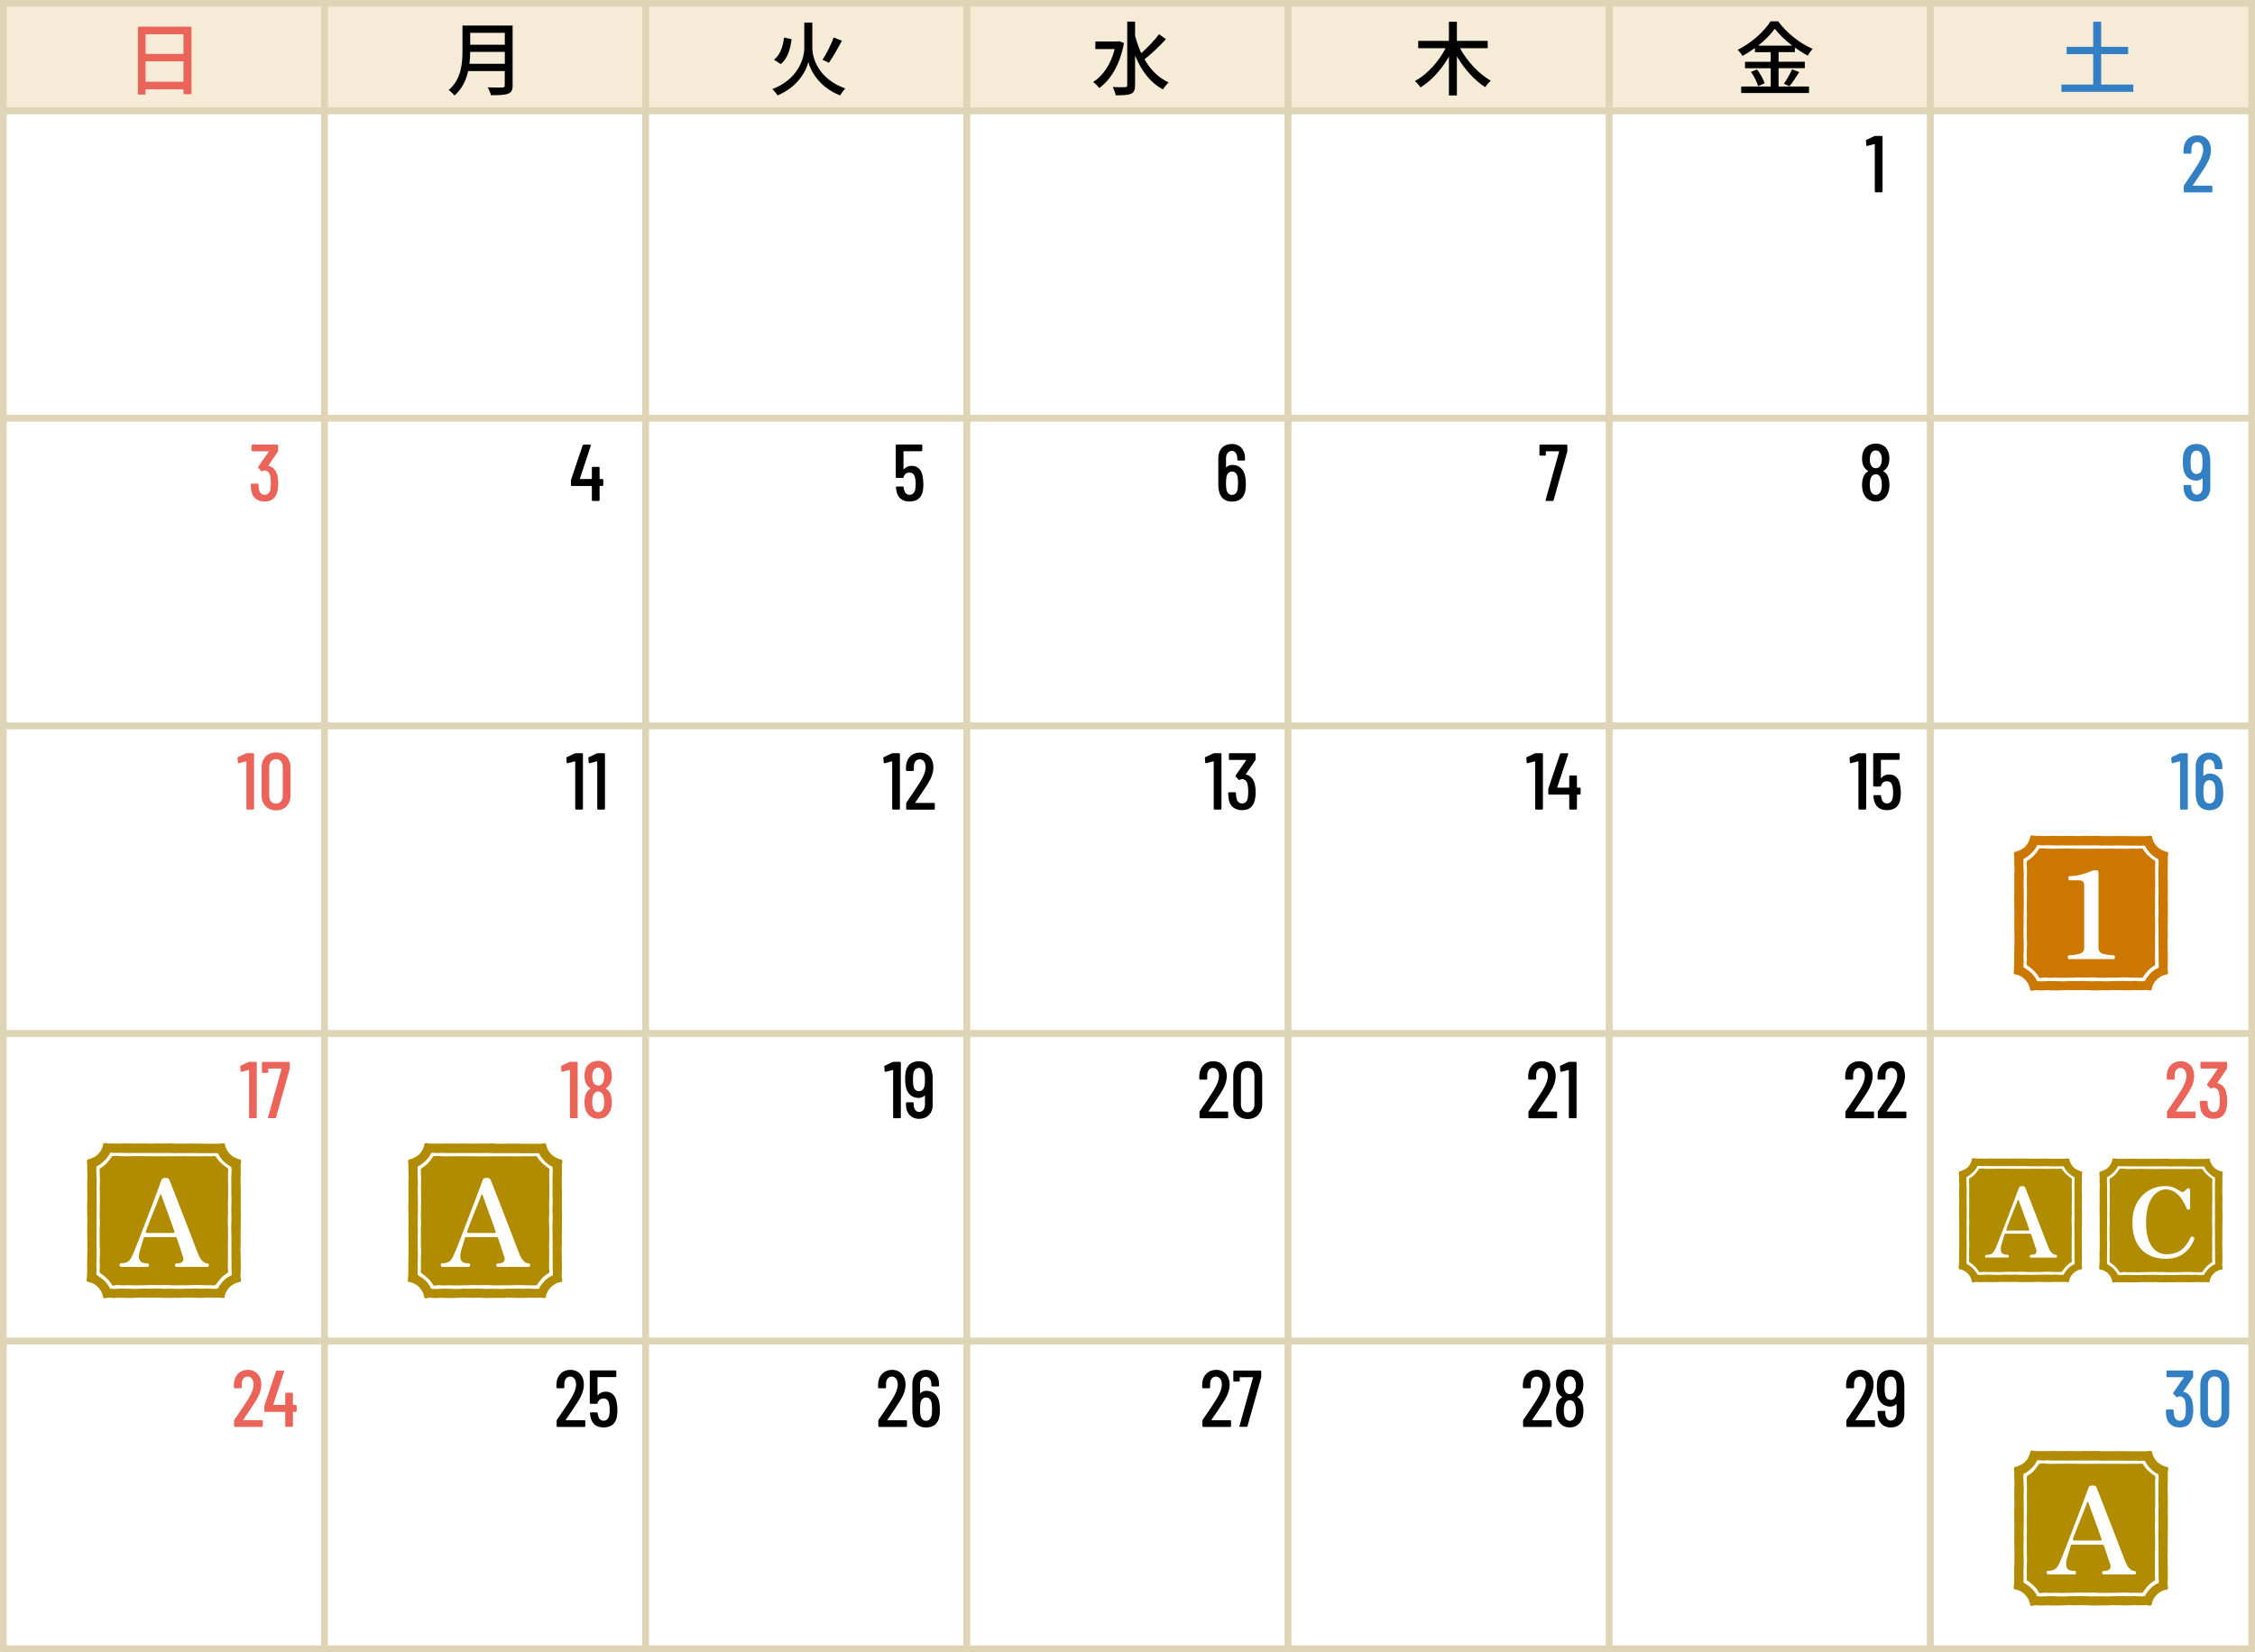 <?xml version="1.0" encoding="UTF-8"?>
<svg id="_09" data-name=" 09" xmlns="http://www.w3.org/2000/svg" xmlns:xlink="http://www.w3.org/1999/xlink" viewBox="0 0 336 246.24">
  <rect x="0" y="0" width="336" height="246.24" fill="#333333" stroke="none"/>
  <defs>
    <style>
      .cls-1, .cls-2 {
        fill: #fff;
      }

      .cls-3 {
        fill: #cc7800;
      }

      .cls-4 {
        fill: #b18c00;
      }

      .cls-5 {
        fill: #f5ebd7;
      }

      .cls-5, .cls-2 {
        stroke: #ded5b7;
        stroke-miterlimit: 10;
      }

      .cls-6 {
        fill: #eb645a;
      }

      .cls-7 {
        fill: #3280c3;
      }
    </style>
    <symbol id="icon_base_1-3" viewBox="0 0 24.52 24.67">
      <g>
        <path class="cls-1" d="m22,24.56c-.37.17-.4.04-.81.04s-.41-.05-.81-.05c-.6.04-1.02.04-1.62,0-.85.03-1.59,0-2.43.06-.59-.01-1.03-.03-1.62-.03-.61.04-1.02.03-1.62-.02-.87,0-1.58.04-2.44,0-1.1.11-2.13,0-3.26,0-.6.04-1.03.04-1.63,0-.85.03-1.6.02-2.46.02-.41,0-.46.16-.83,0-.17-.08.01-.2.01-.39.02-.82-.55-1.54-1.26-1.89-.25-.1-.51-.15-.78-.15-.19,0-.28.17-.36,0-.17-.37-.02-.4-.02-.81s-.01-.41-.01-.82c.06-.85.01-1.58.02-2.46.05-1.1.02-2.14.03-3.27-.05-1.48.03-2.6-.04-4.09.03-1.66.05-3.25.01-4.92.04-.88-.03-1.59,0-2.47,0-.42-.18-.45,0-.83.08-.17.2-.02.39-.02.28,0,.53-.04.77-.14.73-.32,1.28-1.04,1.27-1.86,0-.19-.19-.32-.02-.4.37-.17.42,0,.83,0,.6.04,1,.06,1.62.02.85.04,1.57-.02,2.43,0,.61.04,1.01.05,1.62,0,1.36.07,2.67-.02,4.05.02.85.03,1.6.03,2.44-.02.6.04,1.03.06,1.64.03,1.66.04,2.39-.06,4.09.02.41,0,.45-.2.82-.03.17.08,0,.19,0,.38-.08,1.1.93,2.08,2.02,2.01.19,0,.3-.15.37.02.17.37,0,.41,0,.82,0,1.13.03,2.15.02,3.28-.07,1.12-.01,2.15-.06,3.27-.02,1.14.06,2.13.05,3.27,0,1.94.01,3.8.01,5.74-.06.87.03,1.58.01,2.47,0,.42.16.45-.01.83-.08.17-.2,0-.38,0-1.12,0-2,.96-2.05,2.05.06.2.19.28.02.36,0,0-.03-.06-.03-.06Z"/>
        <path class="cls-3" d="m3.17,23.83c.39.14.41-.04.83-.04s.41.05.82.05.41-.04.82-.04c1.1.06,2.17.03,3.28-.02.86.02,1.61.04,2.46,0,.84.07,1.6.06,2.46.03.63.03,1.03.01,1.65-.03,1.14,0,2.16.09,3.29,0,.62.03,1.03.03,1.66,0,.42,0,.43.13.82,0,.12-1.24,1.18-2.21,2.4-2.36.14-.39-.03-.42-.03-.83.03-.61.05-1.01.04-1.65.01-.88-.04-1.61-.04-2.49.04-.63.04-1.02.02-1.65.01-1.66.06-3.3.01-4.95-.01-.89.05-1.62,0-2.49-.06-1.14.05-2.18,0-3.32,0-.41.15-.44.02-.83-.31-.04-.59-.14-.86-.28-.83-.38-1.38-1.2-1.53-2.09-.39-.14-.4,0-.81,0-1.94.04-3.83-.06-5.74,0-.63.01-1.04-.01-1.64-.05-.61.03-1.02.04-1.64.01-.86.04-1.61.04-2.47,0-1.12.06-2.15-.04-3.29.02-.62,0-1.04,0-1.66-.01-.42,0-.45-.16-.84-.02-.13.92-.66,1.76-1.53,2.12-.27.14-.55.25-.86.29-.14.39-.02.42-.02.83-.01.63,0,1.03.04,1.65-.07,1.13-.02,2.17-.02,3.31-.09,1.38.04,2.72-.01,4.12-.02,1.69.06,3.31-.01,4.98-.02.62-.02,1.04,0,1.66,0,.41-.03.42-.03.83s-.14.45,0,.84c1.29.13,2.26,1.16,2.42,2.41Z"/>
        <path class="cls-1" d="m20.27,22.43c-.6.1-1.01.01-1.6-.01-.4,0-.4.04-.8.04-.59-.04-1-.05-1.6-.02-.61,0-1.01,0-1.6.04-.84-.02-1.57-.05-2.4,0-.83-.07-1.56-.06-2.41-.03-.61-.03-1-.02-1.6.03-.87.02-1.56-.06-2.42-.04-.61.01-1.01.1-1.62,0-.08-.01-.04-.06-.08-.13-.13-.26-.3-.5-.48-.72-.38-.5-.98-.87-1.47-1.18-.06-.4,0-.4,0-.81s-.03-.4-.03-.81c.12-1.66-.06-3.2.04-4.84-.05-1.12.02-2.13.01-3.24.02-1.4-.06-2.69,0-4.05,0-.86-.1-1.59-.04-2.44.01-.08.08,0,.15-.05.26-.13.49-.32.71-.5.49-.38.95-.93,1.17-1.47.4-.06.4.02.8.02.59-.03,1-.03,1.6,0,2.16-.02,4.25.03,6.4-.01.6.05.99.06,1.61.02.85.04,1.54-.02,2.4,0,.92.07,1.51-.02,2.43.04.4,0,.41-.07.81,0,.08.01.04.05.07.12.13.26.3.5.48.72.38.48.93.93,1.46,1.17.1.61,0,1.01,0,1.61.03.85,0,1.55,0,2.42.07.87,0,1.58,0,2.42.04.84.04,1.57-.01,2.43.03,1.38.05,2.68.03,4.05,0,.86.03,1.57.02,2.43,0,.4.07.42,0,.82-.57.21-1.12.64-1.5,1.15-.18.22-.37.46-.5.72-.03.08.03.12-.04.13v-.02Zm-15.77-.48c.39.1.41-.04.82-.04s.41.05.81.05c.59-.04,1.03-.04,1.62,0,.85-.03,1.59,0,2.43-.06.85.02,1.59.04,2.43,0,.83.07,1.59.06,2.44.03.87.05,1.56-.05,2.44-.03.6.03,1.02.05,1.64.04.41,0,.42.06.81-.04.46-.73,1.04-1.4,1.81-1.81.1-.4,0-.4,0-.81,0-.87.03-1.58.02-2.45-.03-.62-.03-1.03.01-1.64,0-.62,0-1.01,0-1.63-.04-.86-.06-1.61,0-2.46-.03-.86-.03-1.61.01-2.46,0-1.13.01-2.17-.02-3.29,0-.42.1-.43,0-.82-.73-.46-1.4-1.05-1.83-1.8-.39-.1-.4-.01-.81-.01-.62-.03-1-.03-1.62,0-2.98-.05-5.93.04-8.92-.03-.87-.01-1.58.04-2.45.03-.6,0-1.03-.14-1.64-.02-.45.73-1.04,1.42-1.81,1.82-.1.4-.03.4-.03.81.05.86-.01,1.57,0,2.45.05,1.38-.01,2.69-.01,4.09.05.64.04,1.01-.01,1.64.02.61.02,1.02.01,1.64-.01.62,0,1.04.04,1.64-.03.87-.07,1.6-.02,2.47,0,.42-.1.42,0,.82.73.48,1.42,1.09,1.83,1.87Z"/>
      </g>
    </symbol>
    <symbol id="icon_base_A-C" viewBox="0 0 24.52 24.67">
      <g>
        <path class="cls-1" d="m22,24.56c-.37.17-.4.04-.81.04s-.41-.05-.81-.05c-.6.04-1.02.04-1.62,0-.85.03-1.59,0-2.43.06-.59-.01-1.03-.03-1.62-.03-.61.04-1.02.03-1.62-.02-.87,0-1.58.04-2.44,0-1.1.11-2.13,0-3.26,0-.6.04-1.03.04-1.63,0-.85.03-1.6.02-2.46.02-.41,0-.46.16-.83,0-.17-.08.01-.2.01-.39.02-.82-.55-1.54-1.26-1.89-.25-.1-.51-.15-.78-.15-.19,0-.28.17-.36,0-.17-.37-.02-.4-.02-.81s-.01-.41-.01-.82c.06-.85.01-1.58.02-2.46.05-1.1.02-2.14.03-3.27-.05-1.48.03-2.6-.04-4.09.03-1.66.05-3.25.01-4.92.04-.88-.03-1.59,0-2.47,0-.42-.18-.45,0-.83.08-.17.2-.02.39-.02.28,0,.53-.04.77-.14.73-.32,1.28-1.04,1.27-1.86,0-.19-.19-.32-.02-.4.37-.17.42,0,.83,0,.6.04,1,.06,1.62.02.85.04,1.57-.02,2.43,0,.61.04,1.01.05,1.62,0,1.36.07,2.67-.02,4.05.02.85.03,1.6.03,2.44-.02.6.04,1.03.06,1.64.03,1.66.04,2.39-.06,4.09.02.41,0,.45-.2.82-.03.17.08,0,.19,0,.38-.08,1.1.93,2.08,2.02,2.01.19,0,.3-.15.37.02.17.37,0,.41,0,.82,0,1.13.03,2.15.02,3.28-.07,1.12-.01,2.15-.06,3.27-.02,1.14.06,2.13.05,3.27,0,1.94.01,3.8.01,5.74-.06.87.03,1.58.01,2.47,0,.42.16.45-.01.83-.08.17-.2,0-.38,0-1.12,0-2,.96-2.05,2.05.06.2.19.28.02.36,0,0-.03-.06-.03-.06Z"/>
        <path class="cls-4" d="m3.17,23.83c.39.14.41-.04.83-.04s.41.05.82.05.41-.04.82-.04c1.1.06,2.17.03,3.28-.02.86.02,1.61.04,2.46,0,.84.07,1.6.06,2.46.03.63.03,1.03.01,1.65-.03,1.14,0,2.16.09,3.29,0,.62.03,1.03.03,1.66,0,.42,0,.43.13.82,0,.12-1.24,1.18-2.21,2.4-2.36.14-.39-.03-.42-.03-.83.03-.61.05-1.01.04-1.65.01-.88-.04-1.61-.04-2.49.04-.63.04-1.02.02-1.65.01-1.66.06-3.3.01-4.95-.01-.89.05-1.62,0-2.49-.06-1.14.05-2.18,0-3.32,0-.41.15-.44.02-.83-.31-.04-.59-.14-.86-.28-.83-.38-1.38-1.2-1.53-2.09-.39-.14-.4,0-.81,0-1.94.04-3.83-.06-5.74,0-.63.01-1.04-.01-1.64-.05-.61.03-1.02.04-1.64.01-.86.04-1.61.04-2.47,0-1.12.06-2.15-.04-3.29.02-.62,0-1.04,0-1.66-.01-.42,0-.45-.16-.84-.02-.13.92-.66,1.76-1.53,2.12-.27.14-.55.25-.86.29-.14.39-.02.42-.02.83-.01.63,0,1.03.04,1.65-.07,1.13-.02,2.17-.02,3.31-.09,1.38.04,2.72-.01,4.12-.02,1.69.06,3.31-.01,4.98-.02.62-.02,1.04,0,1.66,0,.41-.03.42-.03.83s-.14.45,0,.84c1.29.13,2.26,1.16,2.42,2.41Z"/>
        <path class="cls-1" d="m20.27,22.43c-.6.1-1.01.01-1.6-.01-.4,0-.4.04-.8.04-.59-.04-1-.05-1.6-.02-.61,0-1.01,0-1.6.04-.84-.02-1.57-.05-2.4,0-.83-.07-1.56-.06-2.41-.03-.61-.03-1-.02-1.6.03-.87.02-1.56-.06-2.42-.04-.61.01-1.01.1-1.62,0-.08-.01-.04-.06-.08-.13-.13-.26-.3-.5-.48-.72-.38-.5-.98-.87-1.47-1.18-.06-.4,0-.4,0-.81s-.03-.4-.03-.81c.12-1.66-.06-3.2.04-4.84-.05-1.12.02-2.13.01-3.24.02-1.4-.06-2.69,0-4.05,0-.86-.1-1.59-.04-2.44.01-.08.08,0,.15-.05.26-.13.49-.32.71-.5.49-.38.95-.93,1.17-1.47.4-.06.4.02.8.02.59-.03,1-.03,1.6,0,2.16-.02,4.25.03,6.4-.01.6.05.99.06,1.61.02.85.04,1.54-.02,2.4,0,.92.07,1.51-.02,2.43.04.4,0,.41-.07.81,0,.08.01.04.05.07.12.13.26.3.5.48.72.38.48.93.93,1.46,1.17.1.61,0,1.01,0,1.61.03.85,0,1.55,0,2.42.07.87,0,1.58,0,2.42.04.84.04,1.57-.01,2.43.03,1.38.05,2.68.03,4.05,0,.86.03,1.57.02,2.43,0,.4.07.42,0,.82-.57.21-1.12.64-1.5,1.15-.18.22-.37.46-.5.72-.03.08.03.12-.04.13v-.02Zm-15.77-.48c.39.1.41-.04.82-.04s.41.05.81.05c.59-.04,1.03-.04,1.62,0,.85-.03,1.59,0,2.43-.06.85.02,1.59.04,2.43,0,.83.07,1.59.06,2.44.03.87.05,1.56-.05,2.44-.03.6.03,1.02.05,1.64.04.41,0,.42.06.81-.04.46-.73,1.04-1.4,1.81-1.81.1-.4,0-.4,0-.81,0-.87.03-1.58.02-2.45-.03-.62-.03-1.03.01-1.64,0-.62,0-1.01,0-1.63-.04-.86-.06-1.61,0-2.46-.03-.86-.03-1.61.01-2.46,0-1.13.01-2.17-.02-3.29,0-.42.1-.43,0-.82-.73-.46-1.4-1.05-1.83-1.8-.39-.1-.4-.01-.81-.01-.62-.03-1-.03-1.62,0-2.98-.05-5.93.04-8.92-.03-.87-.01-1.58.04-2.45.03-.6,0-1.03-.14-1.64-.02-.45.73-1.04,1.42-1.81,1.82-.1.4-.03.4-.03.81.05.86-.01,1.57,0,2.45.05,1.38-.01,2.69-.01,4.09.05.64.04,1.01-.01,1.64.02.61.02,1.02.01,1.64-.01.62,0,1.04.04,1.64-.03.87-.07,1.6-.02,2.47,0,.42-.1.42,0,.82.73.48,1.42,1.09,1.83,1.87Z"/>
      </g>
    </symbol>
  </defs>
  <rect class="cls-2" x=".5" y="16.5" width="47.86" height="45.85"/>
  <rect class="cls-2" x="48.36" y="16.5" width="47.86" height="45.85"/>
  <rect class="cls-2" x="96.21" y="16.5" width="47.86" height="45.85"/>
  <rect class="cls-2" x="144.07" y="16.5" width="47.86" height="45.85"/>
  <rect class="cls-2" x="191.93" y="16.5" width="47.86" height="45.85"/>
  <rect class="cls-2" x="239.79" y="16.5" width="47.86" height="45.85"/>
  <rect class="cls-2" x="287.64" y="16.5" width="47.86" height="45.85"/>
  <rect class="cls-2" x=".5" y="62.35" width="47.86" height="45.85"/>
  <rect class="cls-2" x="48.36" y="62.35" width="47.86" height="45.85"/>
  <rect class="cls-2" x="96.21" y="62.35" width="47.86" height="45.85"/>
  <rect class="cls-2" x="144.07" y="62.35" width="47.86" height="45.85"/>
  <rect class="cls-2" x="191.93" y="62.35" width="47.86" height="45.85"/>
  <rect class="cls-2" x="239.79" y="62.35" width="47.86" height="45.85"/>
  <rect class="cls-2" x="287.64" y="62.35" width="47.86" height="45.85"/>
  <rect class="cls-2" x=".5" y="108.2" width="47.86" height="45.85"/>
  <rect class="cls-2" x="48.36" y="108.2" width="47.86" height="45.85"/>
  <rect class="cls-2" x="96.21" y="108.2" width="47.86" height="45.85"/>
  <rect class="cls-2" x="144.07" y="108.2" width="47.86" height="45.85"/>
  <rect class="cls-2" x="191.93" y="108.2" width="47.86" height="45.85"/>
  <rect class="cls-2" x="239.79" y="108.2" width="47.86" height="45.85"/>
  <rect class="cls-2" x="287.64" y="108.2" width="47.86" height="45.85"/>
  <rect class="cls-2" x=".5" y="154.04" width="47.86" height="45.85"/>
  <rect class="cls-2" x="48.36" y="154.04" width="47.86" height="45.85"/>
  <rect class="cls-2" x="96.21" y="154.04" width="47.86" height="45.85"/>
  <rect class="cls-2" x="144.07" y="154.04" width="47.86" height="45.85"/>
  <rect class="cls-2" x="191.93" y="154.04" width="47.86" height="45.85"/>
  <rect class="cls-2" x="239.79" y="154.04" width="47.86" height="45.85"/>
  <rect class="cls-2" x="287.64" y="154.04" width="47.86" height="45.85"/>
  <rect class="cls-2" x=".5" y="199.89" width="47.86" height="45.85"/>
  <rect class="cls-2" x="48.36" y="199.89" width="47.86" height="45.85"/>
  <rect class="cls-2" x="96.21" y="199.89" width="47.86" height="45.85"/>
  <rect class="cls-2" x="144.07" y="199.89" width="47.86" height="45.85"/>
  <rect class="cls-2" x="191.93" y="199.89" width="47.86" height="45.85"/>
  <rect class="cls-2" x="239.79" y="199.89" width="47.86" height="45.85"/>
  <rect class="cls-2" x="287.64" y="199.89" width="47.86" height="45.85"/>
  <rect class="cls-5" x=".5" y=".5" width="47.86" height="16"/>
  <rect class="cls-5" x="48.36" y=".5" width="47.86" height="16"/>
  <rect class="cls-5" x="96.21" y=".5" width="47.86" height="16"/>
  <rect class="cls-5" x="144.07" y=".5" width="47.86" height="16"/>
  <rect class="cls-5" x="191.93" y=".5" width="47.86" height="16"/>
  <rect class="cls-5" x="239.79" y=".5" width="47.86" height="16"/>
  <rect class="cls-5" x="287.64" y=".5" width="47.86" height="16"/>
  <g>
    <path class="cls-6" d="m28.53,3.98v10.06h-1.19v-.73h-5.65v.78h-1.14V3.98h7.98Zm-6.84,1.13v2.93h5.65v-2.93s-5.65,0-5.65,0Zm5.65,7.08v-3.05h-5.65v3.05h5.65Z"/>
    <path d="m76.39,12.71c0,.72-.19,1.07-.67,1.25-.5.2-1.32.23-2.57.23-.07-.32-.29-.86-.48-1.17.94.05,1.9.04,2.18.02.26,0,.36-.1.36-.35v-2.1h-5.45c-.31,1.34-.91,2.67-2.05,3.65-.17-.24-.6-.65-.85-.82,1.87-1.61,2.05-3.96,2.05-5.84v-3.77h7.47v8.9h0Zm-1.17-3.2v-1.78h-5.16c0,.55-.04,1.15-.11,1.78h5.27Zm-5.16-4.62v1.78h5.16v-1.78h-5.16Z"/>
    <path d="m121.04,7.16c0,1.57.96,4.61,4.91,6.03-.25.25-.6.72-.77,1.03-3.19-1.25-4.46-3.81-4.74-4.99-.26,1.19-1.45,3.68-4.58,4.99-.14-.24-.53-.72-.78-.94,3.84-1.46,4.76-4.56,4.76-6.12v-3.79h1.2v3.78h0Zm-3.09-1.32c-.19,1.45-.58,2.89-1.62,3.71l-1-.65c.92-.71,1.33-1.97,1.5-3.3,0,0,1.12.24,1.12.24Zm7.5.22c-.6,1.13-1.34,2.45-1.94,3.29l-.95-.44c.58-.86,1.27-2.28,1.67-3.32l1.22.48h0Z"/>
    <path d="m167.47,6.42c-.58,3.19-1.96,5.48-3.68,6.69-.19-.25-.64-.71-.91-.88,1.49-.96,2.65-2.67,3.21-4.92h-2.88v-1.13h3.29l.22-.05.76.28h0Zm6.26-.59c-.95,1.03-2.19,2.24-3.2,3.01.89,1.54,2.08,2.77,3.61,3.45-.28.23-.66.7-.86,1.03-1.92-1.01-3.24-2.82-4.15-5.05v4.43c0,.73-.18,1.08-.61,1.28-.46.19-1.17.23-2.28.23-.05-.34-.26-.89-.43-1.24.82.04,1.58.04,1.81.02.24,0,.34-.08.34-.3V3.22h1.17v2.13c.24.9.55,1.76.92,2.58.92-.82,1.98-1.93,2.65-2.83,0,0,1.03.73,1.03.73Z"/>
    <path d="m217.54,7.18c1.04,1.94,2.83,3.85,4.59,4.85-.26.22-.65.66-.83.96-1.58-1-3.11-2.71-4.22-4.58v5.82h-1.19v-5.79c-1.09,1.92-2.62,3.6-4.23,4.59-.18-.28-.56-.72-.83-.95,1.81-.98,3.55-2.9,4.57-4.89h-4.08v-1.1h4.57v-2.85h1.19v2.85h4.59v1.1h-4.14,0Z"/>
    <path d="m265.02,12.89h4.53v.97h-10.11v-.97h4.4v-2.72h-3.83v-.96h3.83v-1.43h-2.35v-.62c-.6.43-1.22.83-1.87,1.17-.13-.25-.46-.67-.7-.9,2.04-1.01,3.99-2.77,4.89-4.25h1.14c1.27,1.75,3.27,3.3,5.13,4.1-.26.29-.53.67-.72,1-.64-.32-1.28-.73-1.92-1.19v.68h-2.43v1.43h3.91v.96h-3.91v2.72h0Zm-3.21-2.54c.47.64.95,1.49,1.12,2.06l-.97.43c-.14-.58-.6-1.48-1.06-2.13l.91-.36Zm5.24-3.55c-1.04-.79-1.98-1.68-2.6-2.52-.58.82-1.45,1.7-2.48,2.52h5.08Zm-1.24,5.67c.41-.56.92-1.47,1.21-2.13l1.07.4c-.47.76-1.01,1.57-1.45,2.11l-.83-.37h0Z"/>
    <path class="cls-7" d="m317.87,12.6v1.09h-10.71v-1.09h4.73v-4.53h-3.96v-1.09h3.96v-3.74h1.19v3.74h4.02v1.09h-4.02v4.53h4.8-.01Z"/>
  </g>
  <g>
    <path d="m279.42,20.26h.96c.07,0,.12.05.12.12v8.16c0,.07-.05.12-.12.12h-.91c-.07,0-.12-.05-.12-.12v-7.02s-.02-.06-.05-.05l-1.07.28s-.02.01-.05.01c-.05,0-.08-.04-.1-.11l-.05-.67c0-.06.01-.11.08-.14l1.15-.54s.1-.04.14-.04h.02Z"/>
    <path class="cls-7" d="m326.78,27.67h2.75c.07,0,.12.05.12.12v.76c0,.07-.05.12-.12.12h-4.03c-.07,0-.12-.05-.12-.12v-.79s.01-.11.05-.16c.77-1.13,1.51-2.19,2.13-3.21.47-.79.72-1.46.72-2.04,0-.73-.36-1.18-.89-1.18s-.88.46-.86,1.14v.48c0,.07-.05.12-.12.12h-.94c-.07,0-.12-.05-.12-.12v-.52c.05-1.26.89-2.1,2.09-2.1s2,.88,2,2.18c0,.79-.28,1.57-.85,2.5-.58.93-1.26,1.88-1.85,2.76-.02.04,0,.06.04.06Z"/>
    <path class="cls-6" d="m41.46,72.08c0,.4-.04.77-.11,1.09-.22,1-.78,1.58-1.92,1.58s-1.87-.65-2-1.7c-.04-.26-.06-.55-.06-.85,0-.07.05-.12.12-.12h.91c.07,0,.12.04.12.12,0,.25.02.49.06.7.11.55.4.85.85.85s.74-.28.85-.78c.05-.3.07-.62.07-1.01,0-.44-.04-.8-.11-1.13-.13-.44-.41-.71-.82-.71-.11,0-.22.04-.31.11-.02.02-.06.04-.08.04s-.06-.01-.08-.05l-.47-.47s-.05-.12,0-.18l1.56-2.25s0-.06-.04-.06h-2.41c-.07,0-.12-.05-.12-.12v-.76c0-.07.05-.12.12-.12h3.73c.07,0,.12.05.12.12v.79c0,.06,0,.11-.05.16l-1.4,2.06s0,.05.02.06c.65.1,1.13.66,1.32,1.42.08.37.13.77.13,1.21h.01Z"/>
    <path d="m89.89,71.51v.8c0,.07-.05.12-.12.12h-.38s-.05.02-.05.05v2.06c0,.07-.05.12-.12.12h-.91c-.07,0-.12-.05-.12-.12v-2.06s-.02-.05-.05-.05h-2.95c-.07,0-.12-.05-.12-.12v-.67s.01-.1.02-.14l1.73-5.13c.02-.06.08-.1.14-.1h.98c.08,0,.12.05.1.13l-1.63,4.93s.01.06.05.06h1.68s.05-.02.05-.05v-1.64c0-.07.05-.12.12-.12h.91c.07,0,.12.05.12.12v1.64s.02.05.05.05h.38c.07,0,.12.05.12.12Z"/>
    <path d="m137.59,72.08c0,.33-.02.63-.06.91-.12,1.14-.86,1.76-2,1.76s-1.82-.58-1.99-1.76c-.02-.12-.04-.24-.05-.36,0-.07.05-.12.12-.12h.91c.07,0,.12.04.12.12,0,.1.04.19.05.26.11.59.4.86.84.86s.74-.3.85-.84c.04-.24.06-.53.06-.84,0-.35-.04-.65-.1-.89-.11-.48-.38-.74-.82-.74-.47,0-.76.24-.88.68-.02.07-.06.11-.13.11h-.92c-.07,0-.12-.05-.12-.12v-4.74c0-.07.05-.12.12-.12h3.71c.07,0,.12.05.12.12v.76c0,.07-.05.12-.12.12h-2.63s-.05.02-.05.05v2.64s.02.05.06.01c.25-.32.67-.52,1.16-.52.91,0,1.5.59,1.64,1.63.06.29.1.62.1,1.01h.01Z"/>
    <path d="m185.63,72.08c0,.3,0,.58-.04.83-.11,1.2-.86,1.85-2.01,1.85-1.08,0-1.82-.58-1.98-1.75-.05-.24-.07-.53-.07-.84v-3.91c0-1.27.8-2.09,2.04-2.09,1.13,0,1.94.82,1.94,2.09v.26c0,.07-.05.12-.12.12h-.91c-.07,0-.12-.05-.12-.12v-.22c0-.66-.36-1.1-.79-1.1-.53,0-.89.44-.89,1.1v1.32s.02.05.06.02c.22-.22.52-.35.88-.35,1.09,0,1.8.76,1.94,1.85.05.26.07.59.07.94h0Zm-1.16-.07c0-.3-.02-.61-.07-.94-.12-.52-.4-.78-.83-.78s-.73.28-.83.82c-.05.31-.06.62-.06.9s0,.56.05.86c.1.58.38.89.84.89s.77-.32.86-.95c.02-.29.04-.54.04-.8h0Z"/>
    <path d="m230.3,74.53l2.01-7.22s-.02-.05-.05-.05h-1.88s-.05.02-.05.05v.48c0,.07-.05.12-.12.12h-.71c-.07,0-.12-.05-.12-.12v-1.4c0-.07.05-.12.12-.12h3.92c.07,0,.12.05.12.12v.8s0,.08-.02.14l-2.03,7.23c0,.06-.06.1-.13.1h-.96c-.08,0-.13-.05-.11-.13h.01Z"/>
    <path d="m280.66,70.27c.26.14.48.36.62.68.16.37.25.82.25,1.33,0,.44-.07.82-.18,1.13-.3.84-.97,1.34-1.86,1.34s-1.56-.49-1.87-1.33c-.11-.34-.17-.72-.17-1.14,0-.48.07-.9.22-1.25.14-.36.37-.6.67-.77.04-.02.04-.05,0-.07-.28-.16-.49-.37-.64-.67-.17-.32-.25-.73-.25-1.18s.08-.86.24-1.19c.32-.65.97-1.03,1.8-1.03s1.44.34,1.77,1.01c.17.34.26.73.26,1.21s-.08.85-.25,1.16c-.14.3-.36.52-.62.68-.04.02-.04.05,0,.07v.02Zm-2.06-1.82c0,.31.05.58.14.78.13.36.4.56.76.56s.65-.23.77-.6c.1-.2.13-.46.13-.74,0-.31-.05-.58-.16-.78-.13-.34-.4-.54-.74-.54-.37,0-.64.22-.77.58-.08.2-.13.46-.13.74h0Zm1.8,3.78c0-.35-.05-.65-.13-.89-.13-.42-.4-.65-.77-.65s-.66.24-.79.68c-.07.23-.11.5-.11.84,0,.29.02.54.08.77.11.49.41.78.82.78s.71-.3.83-.82c.05-.2.07-.46.07-.72h0Z"/>
    <path class="cls-7" d="m329.35,72.67c0,1.27-.82,2.09-2.05,2.09-1.13,0-1.94-.82-1.94-2.09v-.26c0-.07.05-.12.12-.12h.91c.07,0,.12.05.12.12v.22c0,.66.36,1.1.79,1.1.54,0,.89-.44.89-1.1v-1.32s-.02-.05-.06-.02c-.22.22-.52.35-.88.35-1.09,0-1.8-.76-1.94-1.85-.05-.26-.07-.59-.07-.94,0-.3.01-.58.04-.83.11-1.2.86-1.85,2.01-1.85,1.08,0,1.82.58,1.98,1.75.05.24.07.53.07.84v3.91h0Zm-1.16-3.75c0-.28-.01-.56-.05-.86-.1-.58-.38-.89-.84-.89s-.77.32-.86.95c-.02.29-.04.54-.04.8,0,.3.02.61.07.94.12.52.4.78.83.78s.73-.28.83-.82c.05-.31.06-.62.06-.9Z"/>
    <path class="cls-6" d="m36.78,112.26h.96c.07,0,.12.05.12.12v8.16c0,.07-.05.12-.12.12h-.91c-.07,0-.12-.05-.12-.12v-7.02s-.02-.06-.05-.05l-1.07.28s-.02.01-.05.01c-.05,0-.08-.04-.1-.11l-.05-.67c0-.06,0-.11.08-.14l1.15-.54s.1-.04.14-.04h.02Z"/>
    <path class="cls-6" d="m38.98,118.54v-4.15c0-1.36.85-2.24,2.15-2.24s2.16.89,2.16,2.24v4.15c0,1.36-.86,2.24-2.16,2.24s-2.15-.89-2.15-2.24Zm3.15.07v-4.29c0-.71-.4-1.17-1.01-1.17s-1,.47-1,1.17v4.29c0,.71.41,1.17,1,1.17s1.01-.47,1.01-1.17Z"/>
    <path d="m85.78,112.26h.96c.07,0,.12.05.12.12v8.16c0,.07-.05.12-.12.12h-.91c-.07,0-.12-.05-.12-.12v-7.02s-.02-.06-.05-.05l-1.07.28s-.02.01-.05.01c-.05,0-.08-.04-.1-.11l-.05-.67c0-.06.01-.11.08-.14l1.15-.54s.1-.04.14-.04h.02Z"/>
    <path d="m89.06,112.26h.96c.07,0,.12.05.12.12v8.16c0,.07-.05.12-.12.12h-.91c-.07,0-.12-.05-.12-.12v-7.02s-.02-.06-.05-.05l-1.07.28s-.02.01-.05.01c-.05,0-.08-.04-.1-.11l-.05-.67c0-.06.01-.11.08-.14l1.15-.54s.1-.04.14-.04h.02Z"/>
    <path d="m133.01,112.26h.96c.07,0,.12.05.12.12v8.16c0,.07-.05.12-.12.12h-.91c-.07,0-.12-.05-.12-.12v-7.02s-.02-.06-.05-.05l-1.07.28s-.02.01-.05.01c-.05,0-.08-.04-.1-.11l-.05-.67c0-.06,0-.11.08-.14l1.15-.54s.1-.04.14-.04h.02Z"/>
    <path d="m136.42,119.67h2.75c.07,0,.12.05.12.12v.76c0,.07-.05.12-.12.12h-4.03c-.07,0-.12-.05-.12-.12v-.79s0-.11.05-.16c.77-1.13,1.51-2.19,2.13-3.21.47-.79.72-1.46.72-2.04,0-.73-.36-1.18-.89-1.18s-.88.46-.86,1.14v.48c0,.07-.05.12-.12.12h-.94c-.07,0-.12-.05-.12-.12v-.52c.05-1.26.89-2.1,2.09-2.1s2,.88,2,2.18c0,.79-.28,1.57-.85,2.5-.58.93-1.26,1.88-1.85,2.76-.02.04,0,.06.04.06Z"/>
    <path d="m180.92,112.26h.96c.07,0,.12.05.12.12v8.16c0,.07-.05.12-.12.12h-.91c-.07,0-.12-.05-.12-.12v-7.02s-.02-.06-.05-.05l-1.07.28s-.02.01-.05.01c-.05,0-.08-.04-.1-.11l-.05-.67c0-.06,0-.11.08-.14l1.15-.54s.1-.04.14-.04h.02Z"/>
    <path d="m187.1,118.08c0,.4-.04.77-.11,1.09-.22,1-.78,1.58-1.92,1.58s-1.87-.65-2-1.7c-.04-.26-.06-.55-.06-.85,0-.07.05-.12.12-.12h.91c.07,0,.12.04.12.12,0,.25.02.49.06.7.11.55.4.85.85.85s.74-.28.85-.78c.05-.3.07-.62.07-1.01,0-.44-.04-.8-.11-1.13-.13-.44-.41-.71-.82-.71-.11,0-.22.04-.31.11-.02.02-.06.04-.08.04s-.06-.01-.08-.05l-.47-.47s-.05-.12,0-.18l1.56-2.25s0-.06-.04-.06h-2.41c-.07,0-.12-.05-.12-.12v-.76c0-.07.05-.12.12-.12h3.73c.07,0,.12.05.12.12v.79c0,.06,0,.11-.05.16l-1.4,2.06s0,.05.02.06c.65.1,1.13.66,1.32,1.42.08.37.13.77.13,1.21h0Z"/>
    <path d="m228.82,112.26h.96c.07,0,.12.05.12.12v8.16c0,.07-.05.12-.12.12h-.91c-.07,0-.12-.05-.12-.12v-7.02s-.02-.06-.05-.05l-1.07.28s-.02.01-.05.01c-.05,0-.08-.04-.1-.11l-.05-.67c0-.06,0-.11.08-.14l1.15-.54s.1-.04.14-.04h.02Z"/>
    <path d="m235.52,117.51v.8c0,.07-.05.12-.12.12h-.38s-.05.02-.05.05v2.06c0,.07-.05.12-.12.12h-.91c-.07,0-.12-.05-.12-.12v-2.06s-.02-.05-.05-.05h-2.95c-.07,0-.12-.05-.12-.12v-.67s0-.1.02-.14l1.73-5.13c.02-.06.08-.1.14-.1h.98c.08,0,.12.05.1.13l-1.63,4.93s0,.06.05.06h1.68s.05-.02.05-.05v-1.64c0-.07.05-.12.12-.12h.91c.07,0,.12.05.12.12v1.64s.02.05.05.05h.38c.07,0,.12.05.12.12Z"/>
    <path d="m276.98,112.26h.96c.07,0,.12.05.12.12v8.16c0,.07-.05.12-.12.12h-.91c-.07,0-.12-.05-.12-.12v-7.02s-.02-.06-.05-.05l-1.07.28s-.02.01-.05.01c-.05,0-.08-.04-.1-.11l-.05-.67c0-.06.01-.11.08-.14l1.15-.54s.1-.04.14-.04h.02Z"/>
    <path d="m283.23,118.08c0,.33-.02.63-.06.91-.12,1.14-.86,1.76-2,1.76s-1.82-.58-1.99-1.76c-.02-.12-.04-.24-.05-.36,0-.07.05-.12.12-.12h.91c.07,0,.12.04.12.12.01.1.04.19.05.26.11.59.4.86.84.86s.74-.3.85-.84c.04-.24.06-.53.06-.84,0-.35-.04-.65-.1-.89-.11-.48-.38-.74-.82-.74-.47,0-.76.24-.88.68-.02.07-.06.11-.13.11h-.92c-.07,0-.12-.05-.12-.12v-4.74c0-.07.05-.12.12-.12h3.71c.07,0,.12.05.12.12v.76c0,.07-.05.12-.12.12h-2.63s-.05.02-.05.05v2.64s.02.05.06.01c.25-.32.67-.52,1.16-.52.91,0,1.5.59,1.64,1.63.06.29.1.62.1,1.01h.01Z"/>
    <path class="cls-7" d="m324.91,112.26h.96c.07,0,.12.05.12.12v8.16c0,.07-.05.12-.12.12h-.91c-.07,0-.12-.05-.12-.12v-7.02s-.02-.06-.05-.05l-1.07.28s-.02.01-.05.01c-.05,0-.08-.04-.1-.11l-.05-.67c0-.06.01-.11.08-.14l1.15-.54s.1-.04.14-.04h.02Z"/>
    <path class="cls-7" d="m331.27,118.08c0,.3-.01.58-.04.83-.11,1.2-.86,1.85-2.02,1.85-1.08,0-1.82-.58-1.98-1.75-.05-.24-.07-.53-.07-.84v-3.91c-.01-1.27.8-2.09,2.04-2.09,1.13,0,1.94.82,1.94,2.09v.26c0,.07-.05.12-.12.12h-.91c-.07,0-.12-.05-.12-.12v-.22c0-.66-.36-1.1-.79-1.1-.53,0-.89.44-.89,1.1v1.32s.02.05.06.02c.22-.22.52-.35.88-.35,1.09,0,1.8.76,1.94,1.85.05.26.07.59.07.94h.01Zm-1.16-.07c0-.3-.02-.61-.07-.94-.12-.52-.4-.78-.83-.78s-.73.28-.83.82c-.05.31-.06.62-.06.9s.01.56.05.86c.1.58.38.89.84.89s.77-.32.86-.95c.02-.29.04-.54.04-.8Z"/>
    <path class="cls-6" d="m37.18,158.26h.96c.07,0,.12.05.12.12v8.16c0,.07-.05.12-.12.12h-.91c-.07,0-.12-.05-.12-.12v-7.02s-.02-.06-.05-.05l-1.07.28s-.02,0-.05,0c-.05,0-.08-.04-.1-.11l-.05-.67c0-.06,0-.11.08-.14l1.15-.54s.1-.04.14-.04h.02Z"/>
    <path class="cls-6" d="m39.94,166.53l2.01-7.22s-.02-.05-.05-.05h-1.88s-.05.02-.05.05v.48c0,.07-.05.12-.12.12h-.71c-.07,0-.12-.05-.12-.12v-1.4c0-.07.05-.12.12-.12h3.92c.07,0,.12.05.12.12v.8s0,.08-.02.14l-2.03,7.23c0,.06-.06.1-.13.1h-.96c-.08,0-.13-.05-.11-.13h.01Z"/>
    <path class="cls-6" d="m84.99,158.26h.96c.07,0,.12.05.12.12v8.16c0,.07-.05.12-.12.12h-.91c-.07,0-.12-.05-.12-.12v-7.02s-.02-.06-.05-.05l-1.07.28s-.02,0-.05,0c-.05,0-.08-.04-.1-.11l-.05-.67c0-.06.01-.11.08-.14l1.15-.54s.1-.04.14-.04h.02Z"/>
    <path class="cls-6" d="m90.3,162.27c.26.14.48.36.62.68.16.37.25.82.25,1.33,0,.44-.07.82-.18,1.13-.3.84-.97,1.34-1.86,1.34s-1.56-.49-1.87-1.33c-.11-.34-.17-.72-.17-1.14,0-.48.07-.9.22-1.25.14-.36.37-.6.67-.77.04-.02.04-.05,0-.07-.28-.16-.49-.37-.64-.67-.17-.32-.25-.73-.25-1.18s.08-.86.24-1.19c.32-.65.97-1.03,1.8-1.03s1.44.34,1.77,1.01c.17.34.26.73.26,1.21s-.08.85-.25,1.16c-.14.3-.36.52-.62.68-.04.02-.04.05,0,.07v.02Zm-2.06-1.82c0,.31.05.58.14.78.13.36.4.56.76.56s.65-.23.77-.6c.1-.2.13-.46.13-.74,0-.31-.05-.58-.16-.78-.13-.34-.4-.54-.74-.54-.37,0-.64.22-.77.58-.08.2-.13.46-.13.74Zm1.8,3.78c0-.35-.05-.65-.13-.89-.13-.42-.4-.65-.77-.65s-.66.24-.79.68c-.07.23-.11.5-.11.84,0,.29.02.54.08.77.11.49.41.78.82.78s.71-.3.83-.82c.05-.2.07-.46.07-.72h0Z"/>
    <path d="m133.15,158.26h.96c.07,0,.12.05.12.12v8.16c0,.07-.05.12-.12.12h-.91c-.07,0-.12-.05-.12-.12v-7.02s-.02-.06-.05-.05l-1.07.28s-.02,0-.05,0c-.05,0-.08-.04-.1-.11l-.05-.67c0-.06,0-.11.08-.14l1.15-.54s.1-.04.14-.04h.02Z"/>
    <path d="m138.98,164.67c0,1.27-.82,2.09-2.05,2.09-1.13,0-1.94-.82-1.94-2.09v-.26c0-.07.05-.12.12-.12h.91c.07,0,.12.05.12.12v.22c0,.66.36,1.1.79,1.1.54,0,.89-.44.89-1.1v-1.32s-.02-.05-.06-.02c-.22.22-.52.35-.88.35-1.09,0-1.8-.76-1.94-1.85-.05-.26-.07-.59-.07-.94,0-.3,0-.58.04-.83.11-1.2.86-1.85,2.01-1.85,1.08,0,1.82.58,1.98,1.75.05.24.07.53.07.84v3.91h.01Zm-1.16-3.75c0-.28,0-.56-.05-.86-.1-.58-.38-.89-.84-.89s-.77.32-.86.95c-.02.29-.04.54-.04.8,0,.3.02.61.07.94.12.52.4.78.83.78s.73-.28.83-.82c.05-.31.06-.62.06-.9h0Z"/>
    <path d="m180.13,165.67h2.75c.07,0,.12.05.12.12v.76c0,.07-.05.12-.12.12h-4.03c-.07,0-.12-.05-.12-.12v-.79s0-.11.05-.16c.77-1.13,1.51-2.19,2.13-3.21.47-.79.72-1.46.72-2.04,0-.73-.36-1.18-.89-1.18s-.88.46-.86,1.14v.48c0,.07-.05.12-.12.12h-.94c-.07,0-.12-.05-.12-.12v-.52c.05-1.26.89-2.1,2.09-2.1s2,.88,2,2.18c0,.79-.28,1.57-.85,2.5-.58.93-1.26,1.88-1.85,2.76-.02.04,0,.06.04.06h0Z"/>
    <path d="m183.76,164.54v-4.15c0-1.36.85-2.24,2.15-2.24s2.16.89,2.16,2.24v4.15c0,1.36-.86,2.24-2.16,2.24s-2.15-.89-2.15-2.24Zm3.15.07v-4.29c0-.71-.4-1.17-1.01-1.17s-1,.47-1,1.17v4.29c0,.71.41,1.17,1,1.17s1.01-.47,1.01-1.17Z"/>
    <path d="m229.14,165.67h2.75c.07,0,.12.05.12.12v.76c0,.07-.05.12-.12.12h-4.03c-.07,0-.12-.05-.12-.12v-.79s0-.11.05-.16c.77-1.13,1.51-2.19,2.13-3.21.47-.79.72-1.46.72-2.04,0-.73-.36-1.18-.89-1.18s-.88.46-.86,1.14v.48c0,.07-.05.12-.12.12h-.94c-.07,0-.12-.05-.12-.12v-.52c.05-1.26.89-2.1,2.09-2.1s2,.88,2,2.18c0,.79-.28,1.57-.85,2.5-.58.93-1.26,1.88-1.85,2.76-.02.04,0,.06.04.06h0Z"/>
    <path d="m233.83,158.26h.96c.07,0,.12.05.12.12v8.16c0,.07-.05.12-.12.12h-.91c-.07,0-.12-.05-.12-.12v-7.02s-.02-.06-.05-.05l-1.07.28s-.02,0-.05,0c-.05,0-.08-.04-.1-.11l-.05-.67c0-.06,0-.11.08-.14l1.15-.54s.1-.04.14-.04h.02Z"/>
    <path d="m276.37,165.67h2.75c.07,0,.12.05.12.12v.76c0,.07-.05.12-.12.12h-4.03c-.07,0-.12-.05-.12-.12v-.79s.01-.11.05-.16c.77-1.13,1.51-2.19,2.13-3.21.47-.79.72-1.46.72-2.04,0-.73-.36-1.18-.89-1.18s-.88.46-.86,1.14v.48c0,.07-.05.12-.12.12h-.94c-.07,0-.12-.05-.12-.12v-.52c.05-1.26.89-2.1,2.09-2.1s2,.88,2,2.18c0,.79-.28,1.57-.85,2.5-.58.93-1.26,1.88-1.85,2.76-.02.04,0,.06.04.06h0Z"/>
    <path d="m281.19,165.67h2.75c.07,0,.12.05.12.12v.76c0,.07-.05.12-.12.12h-4.03c-.07,0-.12-.05-.12-.12v-.79s.01-.11.05-.16c.77-1.13,1.51-2.19,2.13-3.21.47-.79.72-1.46.72-2.04,0-.73-.36-1.18-.89-1.18s-.88.46-.86,1.14v.48c0,.07-.05.12-.12.12h-.94c-.07,0-.12-.05-.12-.12v-.52c.05-1.26.89-2.1,2.09-2.1s2,.88,2,2.18c0,.79-.28,1.57-.85,2.5-.58.93-1.26,1.88-1.85,2.76-.02.04,0,.06.04.06h0Z"/>
    <path class="cls-6" d="m324.28,165.67h2.75c.07,0,.12.05.12.12v.76c0,.07-.05.12-.12.12h-4.03c-.07,0-.12-.05-.12-.12v-.79s.01-.11.05-.16c.77-1.13,1.51-2.19,2.13-3.21.47-.79.72-1.46.72-2.04,0-.73-.36-1.18-.89-1.18s-.88.46-.86,1.14v.48c0,.07-.05.12-.12.12h-.94c-.07,0-.12-.05-.12-.12v-.52c.05-1.26.89-2.1,2.09-2.1s2,.88,2,2.18c0,.79-.28,1.57-.85,2.5-.58.93-1.26,1.88-1.85,2.76-.02.04,0,.06.04.06h0Z"/>
    <path class="cls-6" d="m331.87,164.08c0,.4-.04.77-.11,1.09-.22,1-.78,1.58-1.92,1.58s-1.87-.65-2-1.7c-.04-.26-.06-.55-.06-.85,0-.07.05-.12.12-.12h.91c.07,0,.12.04.12.12.01.25.02.49.06.7.11.55.4.85.85.85s.74-.28.85-.78c.05-.3.07-.62.07-1.01,0-.44-.04-.8-.11-1.13-.13-.44-.41-.71-.82-.71-.11,0-.22.04-.31.11-.02.02-.06.04-.08.04s-.06,0-.08-.05l-.47-.47s-.05-.12-.01-.18l1.56-2.25s0-.06-.04-.06h-2.41c-.07,0-.12-.05-.12-.12v-.76c0-.07.05-.12.12-.12h3.73c.07,0,.12.05.12.12v.79c0,.06-.01.11-.05.16l-1.4,2.06s-.01.05.02.06c.65.1,1.13.66,1.32,1.42.08.37.13.77.13,1.21h0Z"/>
    <path class="cls-6" d="m36.28,211.67h2.75c.07,0,.12.05.12.12v.76c0,.07-.05.12-.12.12h-4.03c-.07,0-.12-.05-.12-.12v-.79s0-.11.05-.16c.77-1.13,1.51-2.19,2.13-3.21.47-.79.72-1.46.72-2.04,0-.73-.36-1.18-.89-1.18s-.88.46-.86,1.14v.48c0,.07-.05.12-.12.12h-.94c-.07,0-.12-.05-.12-.12v-.52c.05-1.26.89-2.1,2.09-2.1s2,.88,2,2.18c0,.79-.28,1.57-.85,2.5-.58.93-1.26,1.88-1.85,2.76-.02.04,0,.06.04.06h0Z"/>
    <path class="cls-6" d="m44.2,209.51v.8c0,.07-.05.12-.12.12h-.38s-.05.02-.05.05v2.06c0,.07-.05.12-.12.12h-.91c-.07,0-.12-.05-.12-.12v-2.06s-.02-.05-.05-.05h-2.95c-.07,0-.12-.05-.12-.12v-.67s0-.1.02-.14l1.73-5.13c.02-.06.08-.1.14-.1h.98c.08,0,.12.05.1.13l-1.63,4.93s0,.06.05.06h1.68s.05-.02.05-.05v-1.64c0-.07.05-.12.12-.12h.91c.07,0,.12.05.12.12v1.64s.02.05.05.05h.38c.07,0,.12.05.12.12h0Z"/>
    <path d="m84.34,211.67h2.75c.07,0,.12.05.12.12v.76c0,.07-.05.12-.12.12h-4.03c-.07,0-.12-.05-.12-.12v-.79s.01-.11.05-.16c.77-1.13,1.51-2.19,2.13-3.21.47-.79.72-1.46.72-2.04,0-.73-.36-1.18-.89-1.18s-.88.46-.86,1.14v.48c0,.07-.05.12-.12.12h-.94c-.07,0-.12-.05-.12-.12v-.52c.05-1.26.89-2.1,2.09-2.1s2,.88,2,2.18c0,.79-.28,1.57-.85,2.5-.58.93-1.26,1.88-1.85,2.76-.02.04,0,.06.04.06h0Z"/>
    <path d="m92,210.08c0,.33-.02.63-.06.91-.12,1.14-.86,1.76-2,1.76s-1.82-.58-1.99-1.76c-.02-.12-.04-.24-.05-.36,0-.07.05-.12.12-.12h.91c.07,0,.12.04.12.12.01.1.04.19.05.26.11.59.4.86.84.86s.74-.3.85-.84c.04-.24.06-.53.06-.84,0-.35-.04-.65-.1-.89-.11-.48-.38-.74-.82-.74-.47,0-.76.24-.88.68-.02.07-.06.11-.13.11h-.92c-.07,0-.12-.05-.12-.12v-4.74c0-.07.05-.12.12-.12h3.71c.07,0,.12.05.12.12v.76c0,.07-.05.12-.12.12h-2.63s-.05.02-.05.05v2.64s.02.05.06,0c.25-.32.67-.52,1.16-.52.91,0,1.5.59,1.64,1.63.06.29.1.62.1,1.01h0Z"/>
    <path d="m132.27,211.67h2.75c.07,0,.12.05.12.12v.76c0,.07-.05.12-.12.12h-4.03c-.07,0-.12-.05-.12-.12v-.79s0-.11.05-.16c.77-1.13,1.51-2.19,2.13-3.21.47-.79.72-1.46.72-2.04,0-.73-.36-1.18-.89-1.18s-.88.46-.86,1.14v.48c0,.07-.05.12-.12.12h-.94c-.07,0-.12-.05-.12-.12v-.52c.05-1.26.89-2.1,2.09-2.1s2,.88,2,2.18c0,.79-.28,1.57-.85,2.5-.58.93-1.26,1.88-1.85,2.76-.02.04,0,.06.04.06h0Z"/>
    <path d="m140.04,210.08c0,.3,0,.58-.04.83-.11,1.2-.86,1.85-2.01,1.85-1.08,0-1.82-.58-1.98-1.75-.05-.24-.07-.53-.07-.84v-3.91c0-1.27.8-2.09,2.04-2.09,1.13,0,1.94.82,1.94,2.09v.26c0,.07-.05.12-.12.12h-.91c-.07,0-.12-.05-.12-.12v-.22c0-.66-.36-1.1-.79-1.1-.53,0-.89.44-.89,1.1v1.32s.02.05.06.02c.22-.22.52-.35.88-.35,1.09,0,1.8.76,1.94,1.85.05.26.07.59.07.94h0Zm-1.16-.07c0-.3-.02-.61-.07-.94-.12-.52-.4-.78-.83-.78s-.73.28-.83.82c-.05.31-.06.62-.06.9s0,.56.05.86c.1.58.38.89.84.89s.77-.32.86-.95c.02-.29.04-.54.04-.8h0Z"/>
    <path d="m180.56,211.67h2.75c.07,0,.12.05.12.12v.76c0,.07-.05.12-.12.12h-4.03c-.07,0-.12-.05-.12-.12v-.79s0-.11.05-.16c.77-1.13,1.51-2.19,2.13-3.21.47-.79.72-1.46.72-2.04,0-.73-.36-1.18-.89-1.18s-.88.46-.86,1.14v.48c0,.07-.05.12-.12.12h-.94c-.07,0-.12-.05-.12-.12v-.52c.05-1.26.89-2.1,2.09-2.1s2,.88,2,2.18c0,.79-.28,1.57-.85,2.5-.58.93-1.26,1.88-1.85,2.76-.02.04,0,.06.04.06h0Z"/>
    <path d="m184.69,212.53l2.01-7.22s-.02-.05-.05-.05h-1.88s-.05.02-.05.05v.48c0,.07-.05.12-.12.12h-.71c-.07,0-.12-.05-.12-.12v-1.4c0-.07.05-.12.12-.12h3.92c.07,0,.12.05.12.12v.8s0,.08-.02.14l-2.03,7.23c0,.06-.06.1-.13.1h-.96c-.08,0-.13-.05-.11-.13h.01Z"/>
    <path d="m228.34,211.67h2.75c.07,0,.12.05.12.12v.76c0,.07-.05.12-.12.12h-4.03c-.07,0-.12-.05-.12-.12v-.79s0-.11.05-.16c.77-1.13,1.51-2.19,2.13-3.21.47-.79.72-1.46.72-2.04,0-.73-.36-1.18-.89-1.18s-.88.46-.86,1.14v.48c0,.07-.05.12-.12.12h-.94c-.07,0-.12-.05-.12-.12v-.52c.05-1.26.89-2.1,2.09-2.1s2,.88,2,2.18c0,.79-.28,1.57-.85,2.5-.58.93-1.26,1.88-1.85,2.76-.02.04,0,.06.04.06h0Z"/>
    <path d="m235.07,208.27c.26.14.48.36.62.68.16.37.25.82.25,1.33,0,.44-.07.82-.18,1.13-.3.84-.97,1.34-1.86,1.34s-1.56-.49-1.87-1.33c-.11-.34-.17-.72-.17-1.14,0-.48.07-.9.22-1.25.14-.36.37-.6.67-.77.04-.02.04-.05,0-.07-.28-.16-.49-.37-.64-.67-.17-.32-.25-.73-.25-1.18s.08-.86.24-1.19c.32-.65.97-1.03,1.8-1.03s1.44.34,1.77,1.01c.17.34.26.73.26,1.21s-.08.85-.25,1.16c-.14.3-.36.52-.62.68-.04.02-.04.05,0,.07v.02Zm-2.06-1.82c0,.31.05.58.14.78.13.36.4.56.76.56s.65-.23.77-.6c.1-.2.13-.46.13-.74,0-.31-.05-.58-.16-.78-.13-.34-.4-.54-.74-.54-.37,0-.64.22-.77.58-.08.2-.13.46-.13.74h0Zm1.8,3.78c0-.35-.05-.65-.13-.89-.13-.42-.4-.65-.77-.65s-.66.24-.79.68c-.07.23-.11.5-.11.84,0,.29.02.54.08.77.11.49.41.78.82.78s.71-.3.83-.82c.05-.2.07-.46.07-.72h0Z"/>
    <path d="m276.51,211.67h2.75c.07,0,.12.05.12.12v.76c0,.07-.05.12-.12.12h-4.03c-.07,0-.12-.05-.12-.12v-.79s.01-.11.05-.16c.77-1.13,1.51-2.19,2.13-3.21.47-.79.72-1.46.72-2.04,0-.73-.36-1.18-.89-1.18s-.88.46-.86,1.14v.48c0,.07-.05.12-.12.12h-.94c-.07,0-.12-.05-.12-.12v-.52c.05-1.26.89-2.1,2.09-2.1s2,.88,2,2.18c0,.79-.28,1.57-.85,2.5-.58.93-1.26,1.88-1.85,2.76-.02.04,0,.06.04.06h0Z"/>
    <path d="m283.76,210.67c0,1.27-.82,2.09-2.05,2.09-1.13,0-1.94-.82-1.94-2.09v-.26c0-.07.05-.12.12-.12h.91c.07,0,.12.05.12.12v.22c0,.66.36,1.1.79,1.1.54,0,.89-.44.89-1.1v-1.32s-.02-.05-.06-.02c-.22.22-.52.35-.88.35-1.09,0-1.8-.76-1.94-1.85-.05-.26-.07-.59-.07-.94,0-.3.01-.58.04-.83.11-1.2.86-1.85,2.01-1.85,1.08,0,1.82.58,1.98,1.75.05.24.07.53.07.84v3.91h0Zm-1.16-3.75c0-.28-.01-.56-.05-.86-.1-.58-.38-.89-.84-.89s-.77.32-.86.95c-.02.29-.04.54-.04.8,0,.3.02.61.07.94.12.52.4.78.83.78s.73-.28.83-.82c.05-.31.06-.62.06-.9Z"/>
    <path class="cls-7" d="m326.81,210.08c0,.4-.04.77-.11,1.09-.22,1-.78,1.58-1.92,1.58s-1.87-.65-2-1.7c-.04-.26-.06-.55-.06-.85,0-.07.05-.12.12-.12h.91c.07,0,.12.04.12.12.01.25.02.49.06.7.11.55.4.85.85.85s.74-.28.85-.78c.05-.3.07-.62.07-1.01,0-.44-.04-.8-.11-1.13-.13-.44-.41-.71-.82-.71-.11,0-.22.04-.31.11-.02.02-.06.04-.08.04s-.06,0-.08-.05l-.47-.47s-.05-.12-.01-.18l1.56-2.25s0-.06-.04-.06h-2.41c-.07,0-.12-.05-.12-.12v-.76c0-.07.05-.12.12-.12h3.73c.07,0,.12.05.12.12v.79c0,.06-.01.11-.05.16l-1.4,2.06s-.01.05.02.06c.65.1,1.13.66,1.32,1.42.08.37.13.77.13,1.21h0Z"/>
    <path class="cls-7" d="m327.85,210.54v-4.15c0-1.36.85-2.24,2.15-2.24s2.16.89,2.16,2.24v4.15c0,1.36-.86,2.24-2.16,2.24s-2.15-.89-2.15-2.24Zm3.15.07v-4.29c0-.71-.4-1.17-1.01-1.17s-1,.47-1,1.17v4.29c0,.71.41,1.17,1,1.17s1.01-.47,1.01-1.17Z"/>
  </g>
  <use width="24.52" height="24.67" transform="translate(299.34 123.78)" xlink:href="#icon_base_1-3"/>
  <use width="24.52" height="24.67" transform="translate(299.34 215.46)" xlink:href="#icon_base_A-C"/>
  <use width="24.52" height="24.67" transform="translate(291.28 172.03) scale(.8)" xlink:href="#icon_base_A-C"/>
  <use width="24.52" height="24.67" transform="translate(312.21 172.06) scale(.8)" xlink:href="#icon_base_A-C"/>
  <path class="cls-1" d="m295.98,187.45c-.12,0-.19-.06-.19-.19,0-.15.06-.23.19-.23.34,0,.6-.06.79-.18s.37-.35.52-.69c.08-.15.19-.41.34-.78s.32-.8.52-1.31c.2-.51.41-1.05.63-1.63s.44-1.15.66-1.73.42-1.11.61-1.61c.19-.5.35-.92.48-1.28s.22-.6.27-.72.1-.21.17-.25c.06-.04.17-.06.33-.06s.26.02.33.06c.07.04.12.12.17.25.08.19.2.5.37.94.17.43.36.93.58,1.5s.45,1.16.69,1.78.47,1.22.7,1.81.43,1.12.61,1.59c.18.48.33.84.43,1.1.17.44.36.75.56.93s.39.27.57.27c.12,0,.19.08.19.23,0,.12-.06.19-.19.19h-3.68c-.12,0-.19-.06-.19-.19,0-.15.06-.23.19-.23.31,0,.52-.05.64-.15.12-.1.18-.22.18-.36s-.02-.26-.07-.35c0-.02-.04-.1-.09-.25s-.11-.33-.18-.55-.15-.44-.22-.66c-.08-.23-.14-.43-.2-.6-.04-.11-.08-.17-.12-.19s-.09-.03-.16-.03h-3.55s-.09,0-.12,0c-.03,0-.05.05-.07.12-.05.2-.12.44-.21.71s-.17.54-.24.79c-.07.26-.1.46-.1.63,0,.36.09.59.27.71s.43.17.74.17c.12,0,.19.08.19.23,0,.12-.06.19-.19.19h-3.16.01Zm3.1-4.04h3.13s.08,0,.12-.02c.04,0,.05-.07.02-.17-.08-.23-.17-.51-.29-.84s-.24-.68-.38-1.05c-.14-.37-.26-.72-.38-1.05-.12-.34-.23-.63-.32-.88s-.15-.42-.18-.5c-.02-.05-.05-.08-.08-.09-.03,0-.06,0-.08.06-.02.07-.08.23-.19.5-.11.26-.23.58-.38.95s-.3.75-.45,1.14c-.15.39-.29.74-.41,1.05s-.2.54-.25.69c-.04.14,0,.22.12.22h0Z"/>
  <path class="cls-1" d="m322.7,187.62c-.97,0-1.83-.2-2.58-.6-.75-.4-1.33-1-1.75-1.8s-.63-1.79-.63-2.99.22-2.15.67-2.96c.45-.81,1.05-1.42,1.8-1.85.75-.42,1.58-.64,2.48-.64.51,0,.96.1,1.35.29s.68.36.87.49.37.14.52.03c.11-.09.19-.17.26-.24s.13-.13.19-.17c.09-.08.18-.1.29-.06.11.04.16.12.16.23v2.71c0,.12-.07.19-.2.22s-.23,0-.27-.1c-.18-.46-.42-.92-.71-1.36-.29-.45-.63-.82-1.04-1.11-.4-.29-.88-.44-1.41-.44-.47,0-.93.17-1.38.51s-.82.88-1.11,1.6c-.29.73-.44,1.67-.44,2.84,0,.88.09,1.62.26,2.22.17.61.4,1.09.69,1.46.29.37.61.63.97.79.36.16.73.25,1.1.25.88,0,1.61-.21,2.17-.61.56-.41,1.04-1.02,1.42-1.84.05-.09.11-.15.19-.18.08-.03.15-.03.22.02.07.04.12.09.15.16s.04.14,0,.22c-.34.88-.85,1.58-1.55,2.11-.7.53-1.6.79-2.71.79h.02Z"/>
  <path class="cls-1" d="m308.28,142.95c-.07,0-.12-.05-.16-.14s-.04-.19,0-.29c.03-.1.09-.14.19-.14.71-.04,1.26-.12,1.65-.26.39-.14.59-.43.59-.89v-9.2c0-.29-.05-.5-.16-.63-.11-.13-.37-.2-.77-.2h-1.24c-.08,0-.14-.05-.17-.15-.03-.1-.03-.2,0-.31.02-.1.08-.15.18-.15.61-.02,1.21-.11,1.8-.27s1.08-.33,1.49-.52c.17-.07.37-.11.59-.11.28,0,.41.1.41.29v11.25c0,.48.22.79.65.92s.97.21,1.62.23c.08,0,.14.05.16.14.02.1.02.19,0,.29-.02.1-.08.14-.16.14h-6.67Z"/>
  <path class="cls-1" d="m305.18,234.64c-.16,0-.23-.08-.23-.23,0-.19.08-.29.23-.29.42,0,.75-.08.99-.22.24-.15.46-.43.65-.85.1-.19.24-.51.42-.97.19-.46.4-1,.65-1.63s.51-1.31.78-2.03l.83-2.16c.28-.72.53-1.39.76-2,.23-.62.43-1.15.59-1.59s.27-.74.33-.9c.06-.16.13-.26.21-.3s.21-.07.4-.07.33.02.41.07c.08.05.16.15.22.3.1.24.25.63.46,1.17s.45,1.16.73,1.87.56,1.45.86,2.22.59,1.52.87,2.25.54,1.39.76,1.99c.23.59.41,1.05.54,1.38.21.55.45.94.69,1.16.25.22.48.33.71.33.16,0,.23.1.23.29,0,.16-.08.23-.23.23h-4.58c-.16,0-.23-.08-.23-.23,0-.19.08-.29.23-.29.38,0,.65-.06.8-.19.15-.12.22-.28.22-.45s-.03-.32-.09-.44c-.01-.02-.05-.13-.11-.31s-.13-.41-.22-.68-.18-.54-.28-.83c-.1-.28-.18-.53-.25-.75-.05-.13-.1-.21-.14-.23-.05-.02-.11-.04-.2-.04h-4.42c-.06,0-.11,0-.14.02-.04,0-.07.06-.09.14-.06.25-.15.55-.26.89-.11.34-.21.67-.3.99-.08.32-.13.58-.13.78,0,.44.11.74.33.88s.53.22.93.22c.16,0,.23.1.23.29,0,.16-.08.23-.23.23h-3.94v-.02Zm3.86-5.03h3.9s.1,0,.15-.03c.05-.02.06-.09.03-.21-.1-.29-.22-.64-.36-1.05s-.3-.85-.47-1.3c-.17-.46-.33-.89-.48-1.31-.15-.42-.28-.78-.4-1.1-.11-.31-.19-.52-.22-.63-.02-.06-.06-.1-.1-.11s-.08,0-.1.07c-.02.08-.1.29-.23.62s-.29.72-.48,1.19c-.19.46-.38.93-.57,1.42-.19.48-.36.92-.51,1.31-.15.39-.26.67-.31.85-.05.18,0,.27.14.27h.01Z"/>
  <use width="24.52" height="24.67" transform="translate(60.06 169.63)" xlink:href="#icon_base_A-C"/>
  <use width="24.52" height="24.67" transform="translate(12.2 169.62)" xlink:href="#icon_base_A-C"/>
  <path class="cls-1" d="m18.04,188.8c-.16,0-.23-.08-.23-.23,0-.19.08-.29.23-.29.42,0,.75-.08.99-.22.24-.15.46-.43.65-.85.1-.19.24-.51.42-.97.19-.46.4-1,.65-1.63s.51-1.31.78-2.03l.83-2.16c.28-.72.53-1.39.76-2,.23-.62.43-1.15.59-1.59s.27-.74.33-.9c.06-.16.13-.26.21-.3s.21-.07.4-.07.33.02.41.07.16.15.21.3c.1.24.25.63.46,1.17s.45,1.16.73,1.87c.28.71.56,1.45.86,2.22.3.77.59,1.52.87,2.25s.54,1.39.76,1.99.41,1.05.54,1.38c.22.55.45.94.69,1.16.25.22.48.33.71.33.16,0,.23.1.23.29,0,.16-.08.23-.23.23h-4.58c-.16,0-.23-.08-.23-.23,0-.19.08-.29.23-.29.38,0,.65-.06.8-.19.15-.12.22-.28.22-.45s-.03-.32-.09-.44c-.01-.02-.05-.13-.11-.31-.06-.19-.13-.41-.22-.68s-.18-.54-.28-.83c-.1-.28-.18-.53-.25-.75-.05-.13-.1-.21-.14-.23-.05-.02-.11-.04-.2-.04h-4.42c-.06,0-.11,0-.14.02-.04,0-.07.06-.09.14-.06.25-.15.55-.26.89s-.21.67-.3.99c-.08.32-.13.58-.13.78,0,.44.11.74.33.88s.53.22.93.22c.16,0,.23.1.23.29,0,.16-.08.23-.23.23h-3.94l.02-.02Zm3.86-5.03h3.9s.1,0,.15-.03.06-.09.03-.21c-.1-.29-.22-.64-.36-1.05s-.3-.85-.47-1.3c-.17-.46-.33-.89-.48-1.31s-.28-.78-.4-1.1-.19-.52-.22-.63c-.02-.06-.06-.1-.1-.11s-.08,0-.1.07c-.02.08-.1.29-.23.62s-.29.72-.48,1.19-.37.93-.57,1.42c-.19.48-.36.92-.51,1.31s-.25.67-.31.85c-.05.18,0,.27.14.27h0Z"/>
  <path class="cls-1" d="m65.9,188.8c-.16,0-.23-.08-.23-.23,0-.19.08-.29.23-.29.42,0,.75-.08.99-.22.24-.15.46-.43.65-.85.1-.19.24-.51.42-.97.19-.46.4-1,.65-1.63s.51-1.31.78-2.03.55-1.44.83-2.16.53-1.39.76-2c.23-.62.43-1.15.59-1.59.16-.44.27-.74.33-.9.06-.16.13-.26.21-.3s.21-.07.4-.07.33.02.41.07.16.15.22.3c.1.24.25.63.46,1.17s.45,1.16.73,1.87.56,1.45.86,2.22.59,1.52.87,2.25c.28.73.54,1.39.76,1.99.23.59.41,1.05.54,1.38.21.55.45.94.69,1.16.25.22.48.33.71.33.16,0,.23.1.23.29,0,.16-.08.23-.23.23h-4.58c-.16,0-.23-.08-.23-.23,0-.19.08-.29.23-.29.38,0,.65-.06.8-.19.15-.12.22-.28.22-.45s-.03-.32-.09-.44c-.01-.02-.05-.13-.11-.31-.06-.19-.13-.41-.22-.68s-.18-.54-.28-.83c-.1-.28-.18-.53-.25-.75-.05-.13-.1-.21-.14-.23-.05-.02-.11-.04-.2-.04h-4.42c-.06,0-.11,0-.14.02-.04,0-.07.06-.09.14-.06.25-.15.55-.26.89s-.21.67-.3.99-.12.58-.12.78c0,.44.11.74.33.88s.53.22.92.22c.16,0,.23.1.23.29,0,.16-.08.23-.23.23h-3.93v-.02Zm3.86-5.03h3.9s.1,0,.15-.03.06-.09.03-.21c-.1-.29-.21-.64-.36-1.05-.14-.41-.3-.85-.47-1.3s-.33-.89-.48-1.31-.28-.78-.39-1.1c-.11-.31-.19-.52-.22-.63-.02-.06-.06-.1-.1-.11s-.08,0-.1.07c-.02.08-.1.29-.23.62s-.29.72-.48,1.19c-.19.46-.38.93-.57,1.42-.19.48-.36.92-.51,1.31s-.25.67-.31.85c-.05.18,0,.27.14.27h0Z"/>
</svg>